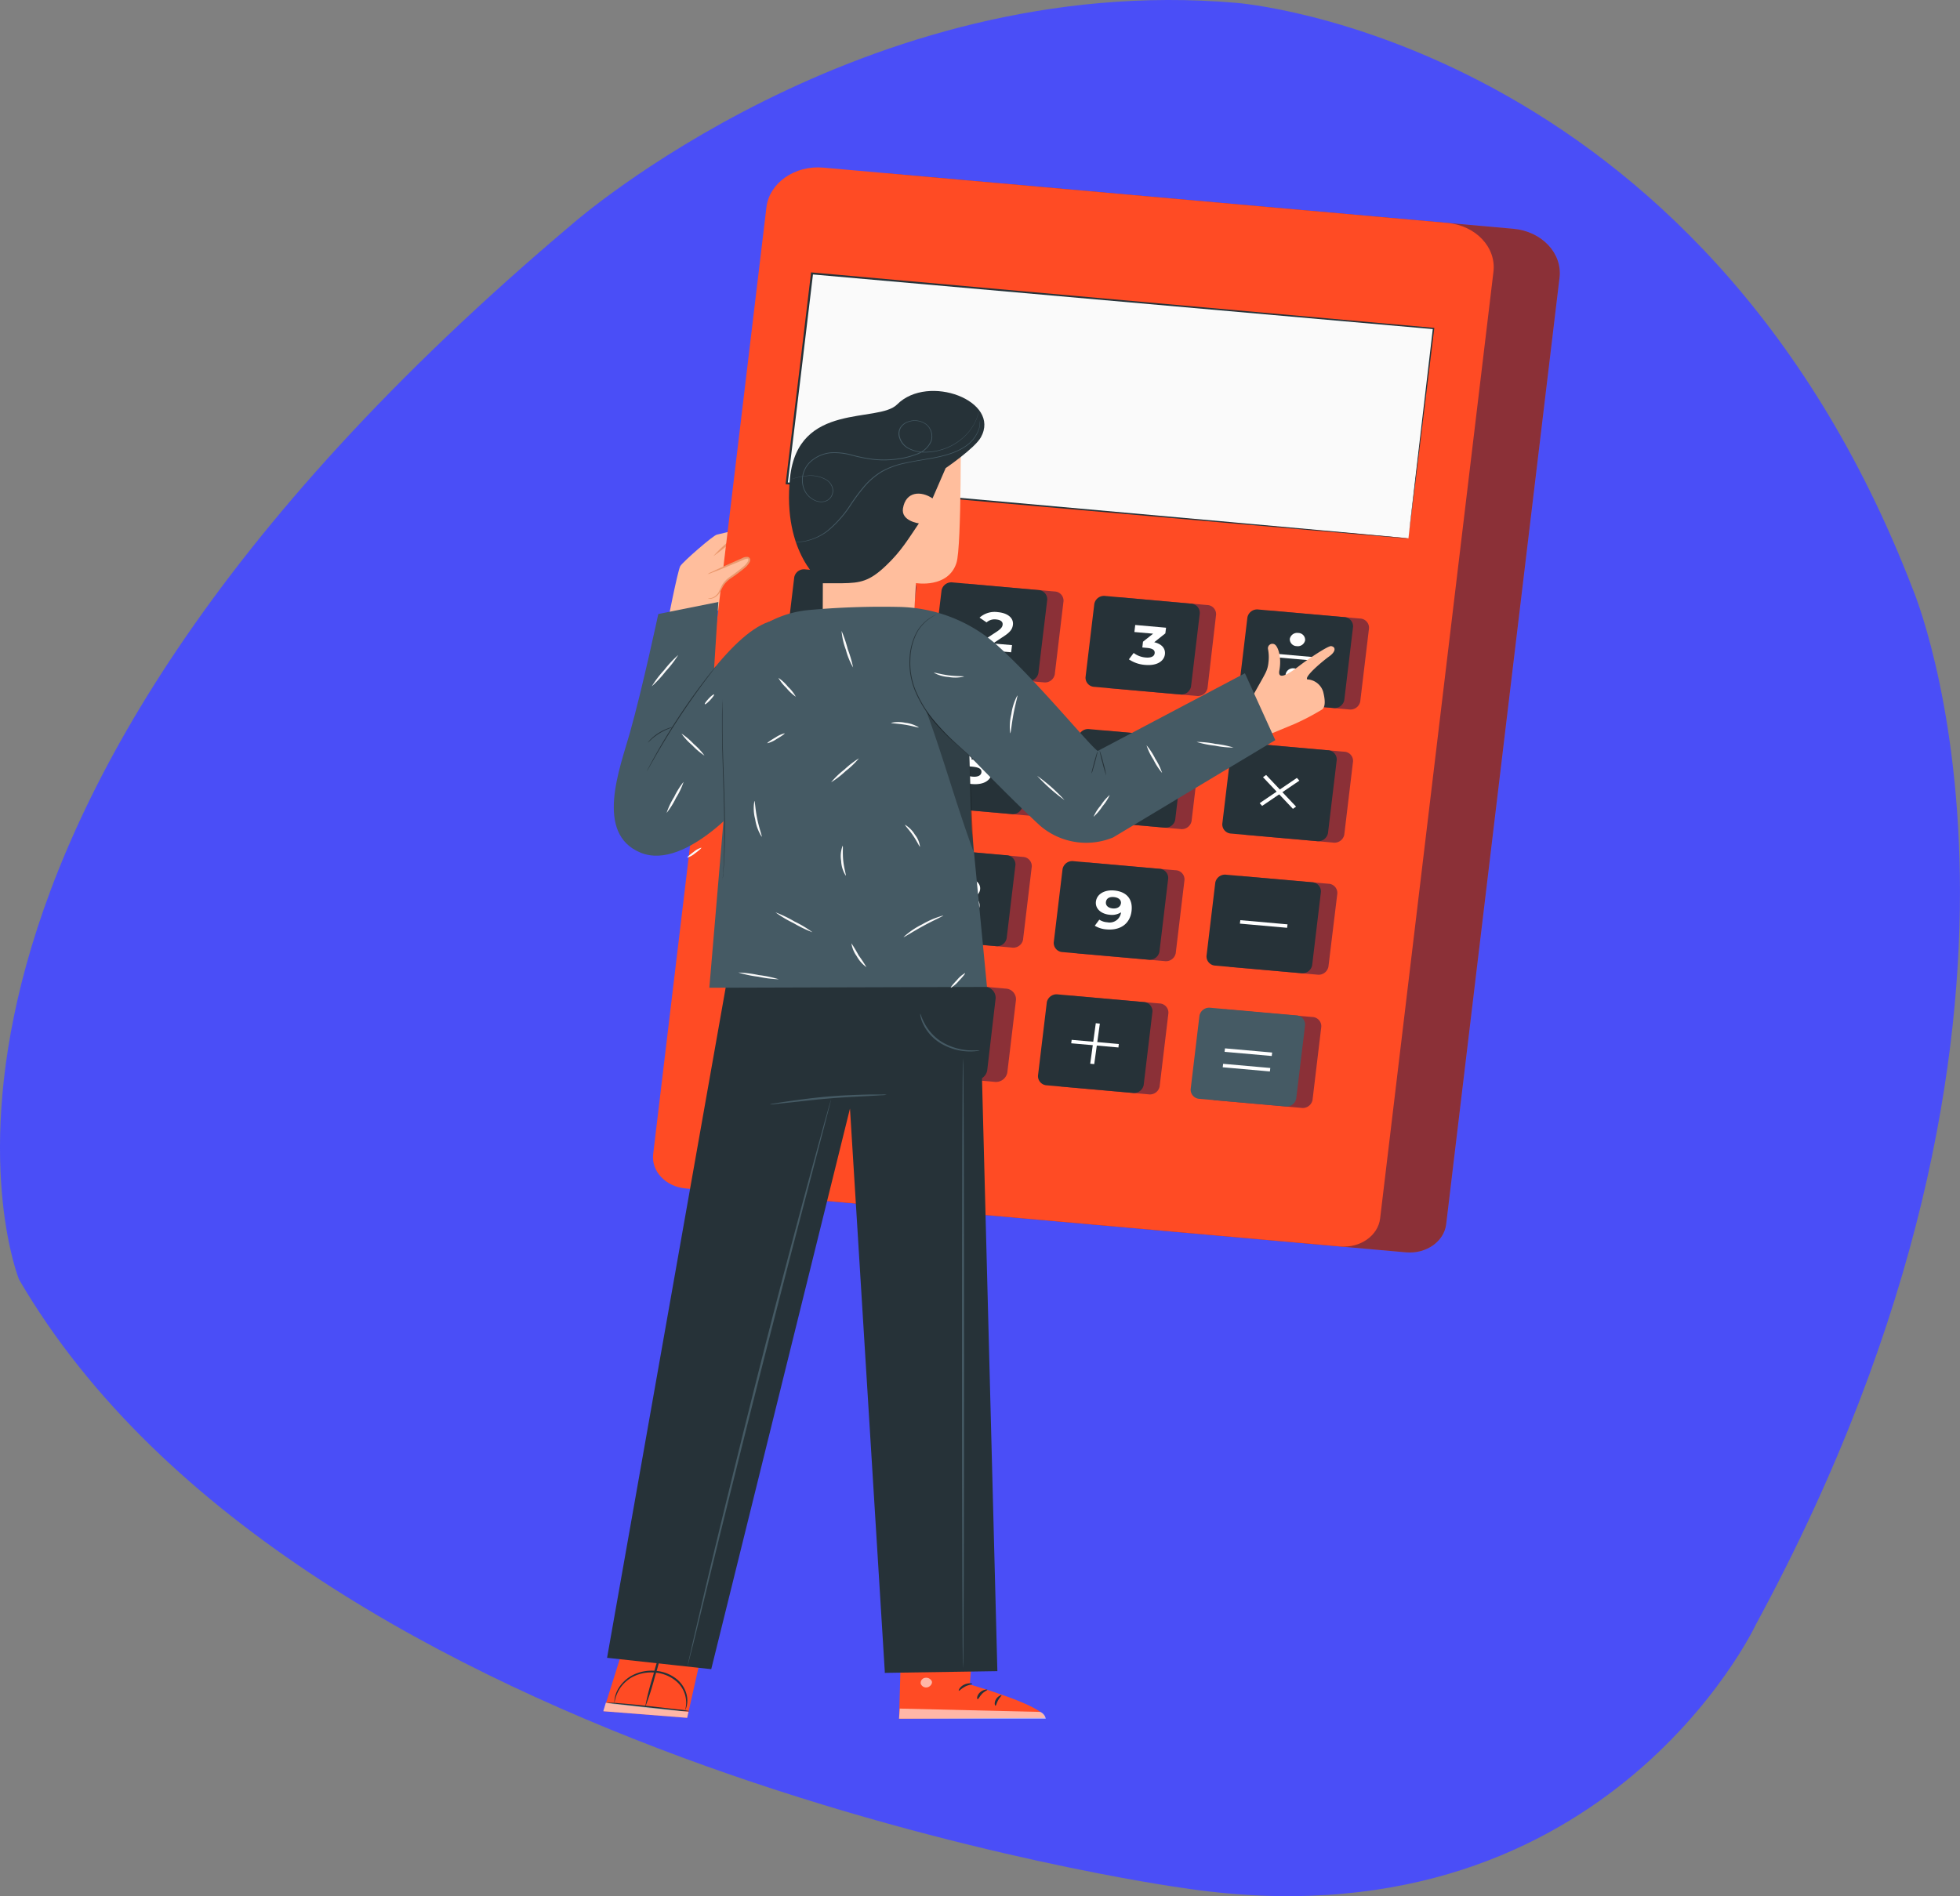<svg id="Layer_1" data-name="Layer 1" xmlns="http://www.w3.org/2000/svg" width="464.21" height="449.2" viewBox="0 0 464.21 449.2"><rect x="0" y="0" width="464.21" height="449.2" fill="#808080" stroke="none"/><path d="M4.5,303.1S-37.62,199,135.84,52.82c0,0,68.31-59.82,157-52.14,0,0,109.93,8.26,160.18,138.87,0,0,42.13,99.12-37.17,245.33,0,0-36.37,77.73-136.29,62.3C279.57,447.18,71.72,418.47,4.5,303.1Z" fill="#4a4ef7"/><path d="M329.29,227.74a8.34,8.34,0,1,0-11.5-2.65A8.34,8.34,0,0,0,329.29,227.74Z" fill="none"/><path d="M157.88,148.62s2.62-13.48,3.24-14.51,7.84-7.33,8.69-7.46,12.24-3.2,11.61-1.67-8.62,3.59-8.62,3.59l-.75.82s6.82-1.91,8.51-1.86,1.84,1.44.62,1.84-7.23,1.91-7.45,2.23,6.69-1.37,7.56-1.34c1.17,0,2,1.31.82,1.75-.7.25-7.39,1.57-7.39,1.57s5.58-.56,6.21-.41c1,.24.94,1.31-.19,1.57-.77.18-4.86.33-5.9.57,0,0-.77.56-.74,2.34s-2.66,6.53-2.66,6.53Z" fill="#ffbe9d"/><path d="M181.41,125a5.57,5.57,0,0,1-1.68,1.25,14.79,14.79,0,0,1-2.13,1c-.84.27-1.78.55-2.77.84l-2.1.61.11-.06a32.93,32.93,0,0,1-3.88,3.11,29.45,29.45,0,0,1,3.52-3.4l0,0,.07,0,2.07-.62,2.76-.8a19.72,19.72,0,0,0,2.12-.89C180.7,125.41,181.35,125,181.41,125Z" fill="#eb996e"/><path d="M333,296.68,178,282.94c-4.74-.42-8.19-4.07-7.7-8.15L197.16,50.51c.69-5.8,6.72-10,13.45-9.41L358.42,54.2c6.73.6,11.63,5.78,10.94,11.57L342.51,290.05C342,294.13,337.78,297.1,333,296.68Z" fill="#e8505b"/><path d="M333,296.68,178,282.94c-4.74-.42-8.19-4.07-7.7-8.15L197.16,50.51c.69-5.8,6.72-10,13.45-9.41L358.42,54.2c6.73.6,11.63,5.78,10.94,11.57L342.51,290.05C342,294.13,337.78,297.1,333,296.68Z" opacity="0.4"/><path d="M317.4,295.29l-155-13.74c-4.74-.42-8.19-4.07-7.7-8.15L181.52,49.12c.69-5.79,6.71-10,13.45-9.41l147.81,13.1c6.73.6,11.63,5.78,10.93,11.58L326.87,288.66C326.38,292.74,322.14,295.71,317.4,295.29Z" fill="#ff4b24"/><path d="M235.43,256.28,183,251.63a2.54,2.54,0,0,1-2.51-2.65l2.06-17.27a2.74,2.74,0,0,1,3.09-2.16l52.48,4.65a2.54,2.54,0,0,1,2.51,2.66l-2.06,17.26A2.74,2.74,0,0,1,235.43,256.28Z" fill="#e8505b"/><g opacity="0.4"><path d="M235.43,256.28,183,251.63a2.54,2.54,0,0,1-2.51-2.65l2.06-17.27a2.74,2.74,0,0,1,3.09-2.16l52.48,4.65a2.54,2.54,0,0,1,2.51,2.66l-2.06,17.26A2.74,2.74,0,0,1,235.43,256.28Z"/></g><polygon points="333.58 127.53 186.37 114.47 192.31 64.78 339.53 77.83 333.58 127.53" fill="#fafafa"/><path d="M333.58,127.53s0-.31.09-.89.17-1.45.29-2.57c.26-2.27.65-5.59,1.14-9.88,1-8.57,2.46-21,4.26-36.37l.16.16L192.3,65h0l.27-.2c-2.08,17.38-4.1,34.18-6,49.7l-.21-.23,105.5,9.45,30.64,2.77,8.2.76,2.13.2.72.08-.7,0-2.1-.18-8.16-.69L292,124l-105.68-9.27-.24,0,0-.21C188,98.93,190,82.14,192.07,64.76l0-.21.25,0h0l147.2,13.11.17,0v.15c-1.89,15.43-3.41,27.86-4.46,36.45L334,124.13c-.14,1.11-.25,2-.33,2.54S333.58,127.53,333.58,127.53Z" fill="#263238"/><path d="M212.26,158.56l-20.21-1.79a2.19,2.19,0,0,1-2.16-2.29L192,137.09a2.37,2.37,0,0,1,2.66-1.86l20.21,1.8a2.19,2.19,0,0,1,2.16,2.28l-2.09,17.39A2.34,2.34,0,0,1,212.26,158.56Z" fill="#e8505b"/><g opacity="0.4"><path d="M212.26,158.56l-20.21-1.79a2.19,2.19,0,0,1-2.16-2.29L192,137.09a2.37,2.37,0,0,1,2.66-1.86l20.21,1.8a2.19,2.19,0,0,1,2.16,2.28l-2.09,17.39A2.34,2.34,0,0,1,212.26,158.56Z"/></g><path d="M208.4,158.22l-20.21-1.8a2.18,2.18,0,0,1-2.16-2.28l2.08-17.39a2.35,2.35,0,0,1,2.65-1.86L211,136.68a2.19,2.19,0,0,1,2.16,2.29l-2.08,17.39A2.36,2.36,0,0,1,208.4,158.22Z" fill="#263238"/><path d="M201.89,142.12l-1.07,9-2.41-.22.87-7.3-2.08-.19.19-1.66Z" fill="#fff"/><path d="M247.15,161.65l-20.21-1.79a2.18,2.18,0,0,1-2.15-2.28l2.08-17.4a2.34,2.34,0,0,1,2.65-1.85l20.21,1.79a2.19,2.19,0,0,1,2.16,2.28l-2.08,17.39A2.36,2.36,0,0,1,247.15,161.65Z" fill="#e8505b"/><g opacity="0.4"><path d="M247.15,161.65l-20.21-1.79a2.18,2.18,0,0,1-2.15-2.28l2.08-17.4a2.34,2.34,0,0,1,2.65-1.85l20.21,1.79a2.19,2.19,0,0,1,2.16,2.28l-2.08,17.39A2.36,2.36,0,0,1,247.15,161.65Z"/></g><path d="M243.29,161.31l-20.21-1.79a2.19,2.19,0,0,1-2.16-2.29L223,139.84a2.37,2.37,0,0,1,2.66-1.86l20.21,1.8a2.19,2.19,0,0,1,2.16,2.28l-2.09,17.39A2.34,2.34,0,0,1,243.29,161.31Z" fill="#263238"/><path d="M239.69,152.83l-.21,1.7-7.88-.7.16-1.35,4.42-2.91c1-.68,1.23-1.12,1.28-1.56.09-.7-.43-1.16-1.53-1.26a2.83,2.83,0,0,0-2.27.7L232,146.32a5.35,5.35,0,0,1,4.34-1.3c2.32.21,3.75,1.37,3.56,3-.11.87-.49,1.64-2.09,2.68l-2.63,1.74Z" fill="#fff"/><path d="M283.33,164.86l-20.21-1.79a2.19,2.19,0,0,1-2.16-2.29L263,143.39a2.37,2.37,0,0,1,2.66-1.86l20.21,1.8a2.17,2.17,0,0,1,2.15,2.28L286,163A2.34,2.34,0,0,1,283.33,164.86Z" fill="#e8505b"/><g opacity="0.4"><path d="M283.33,164.86l-20.21-1.79a2.19,2.19,0,0,1-2.16-2.29L263,143.39a2.37,2.37,0,0,1,2.66-1.86l20.21,1.8a2.17,2.17,0,0,1,2.15,2.28L286,163A2.34,2.34,0,0,1,283.33,164.86Z"/></g><path d="M279.46,164.52l-20.21-1.8a2.17,2.17,0,0,1-2.15-2.28l2.08-17.39a2.35,2.35,0,0,1,2.65-1.86L282,143a2.19,2.19,0,0,1,2.16,2.29l-2.08,17.39A2.37,2.37,0,0,1,279.46,164.52Z" fill="#263238"/><path d="M275.9,155c-.18,1.51-1.71,2.78-4.67,2.52a7.85,7.85,0,0,1-3.86-1.32l1.13-1.51a5.46,5.46,0,0,0,2.88,1.08c1.2.1,2-.25,2.09-1s-.45-1.16-1.82-1.28l-1.1-.1.16-1.37,2.4-1.9-4.44-.39.2-1.67,7.3.65-.17,1.34-2.63,2.1C275.22,152.58,276.05,153.66,275.9,155Z" fill="#fff"/><path d="M319.5,168.07l-20.21-1.8a2.19,2.19,0,0,1-2.16-2.28l2.09-17.39a2.34,2.34,0,0,1,2.65-1.86l20.21,1.79a2.19,2.19,0,0,1,2.16,2.29l-2.08,17.39A2.37,2.37,0,0,1,319.5,168.07Z" fill="#e8505b"/><g opacity="0.4"><path d="M319.5,168.07l-20.21-1.8a2.19,2.19,0,0,1-2.16-2.28l2.09-17.39a2.34,2.34,0,0,1,2.65-1.86l20.21,1.79a2.19,2.19,0,0,1,2.16,2.29l-2.08,17.39A2.37,2.37,0,0,1,319.5,168.07Z"/></g><path d="M315.73,167.72l-20.21-1.79a2.19,2.19,0,0,1-2.16-2.28l2.08-17.39a2.35,2.35,0,0,1,2.65-1.86l20.21,1.79a2.19,2.19,0,0,1,2.16,2.28l-2.08,17.4A2.35,2.35,0,0,1,315.73,167.72Z" fill="#263238"/><polygon points="312.34 156.61 301.16 155.62 301.26 154.8 312.44 155.79 312.34 156.61" fill="#fff"/><path d="M309.11,151.67a1.76,1.76,0,0,1-2,1.4,1.65,1.65,0,0,1-1.63-1.72,1.78,1.78,0,0,1,2-1.4A1.64,1.64,0,0,1,309.11,151.67Z" fill="#fff"/><path d="M308.11,160.06a1.77,1.77,0,0,1-2,1.4,1.64,1.64,0,0,1-1.62-1.72,1.76,1.76,0,0,1,2-1.4A1.65,1.65,0,0,1,308.11,160.06Z" fill="#fff"/><path d="M208.48,190.1l-20.21-1.79a2.19,2.19,0,0,1-2.16-2.28l2.09-17.39a2.34,2.34,0,0,1,2.65-1.86l20.21,1.79a2.19,2.19,0,0,1,2.16,2.28l-2.08,17.4A2.36,2.36,0,0,1,208.48,190.1Z" fill="#e8505b"/><g opacity="0.4"><path d="M208.48,190.1l-20.21-1.79a2.19,2.19,0,0,1-2.16-2.28l2.09-17.39a2.34,2.34,0,0,1,2.65-1.86l20.21,1.79a2.19,2.19,0,0,1,2.16,2.28l-2.08,17.4A2.36,2.36,0,0,1,208.48,190.1Z"/></g><path d="M204.62,189.76,184.41,188a2.19,2.19,0,0,1-2.16-2.29l2.08-17.39a2.36,2.36,0,0,1,2.66-1.85l20.21,1.79a2.19,2.19,0,0,1,2.16,2.28l-2.09,17.39A2.34,2.34,0,0,1,204.62,189.76Z" fill="#263238"/><path d="M200.31,181l-1.7-.15-.22,1.88-2.35-.21.22-1.88-5.62-.5.17-1.4,5.6-5.25,2.53.22-5.2,5,2.8.25.2-1.68,2.28.21-.2,1.67,1.7.16Z" fill="#fff"/><path d="M243.38,193.2l-20.21-1.8a2.18,2.18,0,0,1-2.16-2.28l2.08-17.39a2.36,2.36,0,0,1,2.66-1.86L246,171.66a2.18,2.18,0,0,1,2.15,2.29L246,191.34A2.36,2.36,0,0,1,243.38,193.2Z" fill="#e8505b"/><g opacity="0.4"><path d="M243.38,193.2l-20.21-1.8a2.18,2.18,0,0,1-2.16-2.28l2.08-17.39a2.36,2.36,0,0,1,2.66-1.86L246,171.66a2.18,2.18,0,0,1,2.15,2.29L246,191.34A2.36,2.36,0,0,1,243.38,193.2Z"/></g><path d="M239.51,192.85l-20.21-1.79a2.19,2.19,0,0,1-2.16-2.28l2.09-17.39a2.34,2.34,0,0,1,2.65-1.86l20.21,1.79a2.19,2.19,0,0,1,2.16,2.28L242.17,191A2.36,2.36,0,0,1,239.51,192.85Z" fill="#263238"/><path d="M234.89,183.15c-.19,1.59-1.71,2.85-4.69,2.59a7.92,7.92,0,0,1-3.86-1.32l1.14-1.5a5.53,5.53,0,0,0,2.87,1.07c1.21.11,2-.26,2.09-1s-.4-1.21-2.29-1.38l-2.66-.23,1.14-5,6.36.57-.2,1.66-4.35-.38-.37,1.69.85.07C234,180.26,235.08,181.56,234.89,183.15Z" fill="#fff"/><path d="M279.55,196.4l-20.21-1.79a2.19,2.19,0,0,1-2.16-2.28l2.08-17.39a2.36,2.36,0,0,1,2.66-1.86l20.21,1.79a2.19,2.19,0,0,1,2.16,2.28l-2.08,17.4A2.36,2.36,0,0,1,279.55,196.4Z" fill="#e8505b"/><g opacity="0.4"><path d="M279.55,196.4l-20.21-1.79a2.19,2.19,0,0,1-2.16-2.28l2.08-17.39a2.36,2.36,0,0,1,2.66-1.86l20.21,1.79a2.19,2.19,0,0,1,2.16,2.28l-2.08,17.4A2.36,2.36,0,0,1,279.55,196.4Z"/></g><path d="M275.69,196.06l-20.21-1.79a2.19,2.19,0,0,1-2.16-2.29l2.08-17.39a2.36,2.36,0,0,1,2.66-1.85l20.21,1.79a2.17,2.17,0,0,1,2.15,2.28l-2.08,17.39A2.34,2.34,0,0,1,275.69,196.06Z" fill="#263238"/><path d="M271.8,186.41c-.22,1.83-2.1,2.83-4.31,2.63-2.87-.25-4.47-2-4.13-4.86.37-3.1,2.76-4.64,5.9-4.36a6.3,6.3,0,0,1,2.83.87L271,182.14a3.7,3.7,0,0,0-1.89-.62,2.69,2.69,0,0,0-3.25,2.34,4,4,0,0,1,2.67-.57C270.55,183.47,272,184.71,271.8,186.41Zm-2.35-.11c.1-.82-.54-1.41-1.61-1.5s-1.88.4-2,1.18.51,1.4,1.67,1.5S269.35,187.12,269.45,186.3Z" fill="#fff"/><path d="M315.73,199.61l-20.21-1.79a2.19,2.19,0,0,1-2.16-2.29l2.08-17.39a2.36,2.36,0,0,1,2.65-1.86l20.21,1.8a2.18,2.18,0,0,1,2.16,2.28l-2.08,17.39A2.35,2.35,0,0,1,315.73,199.61Z" fill="#e8505b"/><g opacity="0.4"><path d="M315.73,199.61l-20.21-1.79a2.19,2.19,0,0,1-2.16-2.29l2.08-17.39a2.36,2.36,0,0,1,2.65-1.86l20.21,1.8a2.18,2.18,0,0,1,2.16,2.28l-2.08,17.39A2.35,2.35,0,0,1,315.73,199.61Z"/></g><path d="M311.86,199.27l-20.21-1.79a2.2,2.2,0,0,1-2.16-2.29l2.08-17.39a2.36,2.36,0,0,1,2.66-1.86l20.21,1.79A2.19,2.19,0,0,1,316.6,180l-2.08,17.39A2.37,2.37,0,0,1,311.86,199.27Z" fill="#263238"/><polygon points="298.93 190.92 298.34 190.27 307.16 184.29 307.75 184.94 298.93 190.92" fill="#fff"/><polygon points="306.22 191.62 299.13 184.12 299.87 183.59 306.96 191.09 306.22 191.62" fill="#fff"/><path d="M204.74,221.39l-20.21-1.79a2.19,2.19,0,0,1-2.16-2.29l2.08-17.39a2.36,2.36,0,0,1,2.66-1.85l20.21,1.79a2.17,2.17,0,0,1,2.15,2.28l-2.08,17.39A2.34,2.34,0,0,1,204.74,221.39Z" fill="#e8505b"/><g opacity="0.4"><path d="M204.74,221.39l-20.21-1.79a2.19,2.19,0,0,1-2.16-2.29l2.08-17.39a2.36,2.36,0,0,1,2.66-1.85l20.21,1.79a2.17,2.17,0,0,1,2.15,2.28l-2.08,17.39A2.34,2.34,0,0,1,204.74,221.39Z"/></g><path d="M200.87,221.05l-20.21-1.79a2.18,2.18,0,0,1-2.15-2.29l2.08-17.39a2.35,2.35,0,0,1,2.65-1.86l20.21,1.79a2.19,2.19,0,0,1,2.16,2.29l-2.08,17.39A2.36,2.36,0,0,1,200.87,221.05Z" fill="#263238"/><path d="M196,205.1l-.16,1.35-4.79,7.28-2.62-.23,4.61-6.95-3.45-.31-.18,1.47-2.14-.19.37-3.16Z" fill="#fff"/><path d="M239.63,224.48l-20.21-1.79a2.19,2.19,0,0,1-2.16-2.28L219.35,203a2.34,2.34,0,0,1,2.65-1.86L242.21,203a2.19,2.19,0,0,1,2.16,2.28l-2.08,17.4A2.36,2.36,0,0,1,239.63,224.48Z" fill="#e8505b"/><g opacity="0.4"><path d="M239.63,224.48l-20.21-1.79a2.19,2.19,0,0,1-2.16-2.28L219.35,203a2.34,2.34,0,0,1,2.65-1.86L242.21,203a2.19,2.19,0,0,1,2.16,2.28l-2.08,17.4A2.36,2.36,0,0,1,239.63,224.48Z"/></g><path d="M235.77,224.14l-20.21-1.79a2.19,2.19,0,0,1-2.16-2.28l2.08-17.4a2.36,2.36,0,0,1,2.66-1.85l20.21,1.79a2.18,2.18,0,0,1,2.15,2.28l-2.08,17.39A2.34,2.34,0,0,1,235.77,224.14Z" fill="#263238"/><path d="M232,214.73c-.2,1.69-2.09,2.6-4.74,2.36s-4.25-1.45-4-3.14a2.41,2.41,0,0,1,1.83-2,2,2,0,0,1-1-1.95c.19-1.58,1.94-2.42,4.31-2.21s3.92,1.35,3.73,2.92a2.13,2.13,0,0,1-1.44,1.74A2.23,2.23,0,0,1,232,214.73Zm-2.44-.28c.1-.8-.6-1.35-1.81-1.46s-2,.32-2.09,1.11.59,1.36,1.78,1.47S229.44,215.24,229.53,214.45Zm-3.12-4.13c-.08.68.5,1.16,1.48,1.25s1.69-.28,1.77-1-.52-1.19-1.5-1.27S226.5,209.62,226.41,210.32Z" fill="#fff"/><path d="M275.81,227.69,255.6,225.9a2.19,2.19,0,0,1-2.16-2.29l2.08-17.39a2.35,2.35,0,0,1,2.65-1.85l20.21,1.79a2.18,2.18,0,0,1,2.16,2.28l-2.08,17.39A2.35,2.35,0,0,1,275.81,227.69Z" fill="#e8505b"/><g opacity="0.4"><path d="M275.81,227.69,255.6,225.9a2.19,2.19,0,0,1-2.16-2.29l2.08-17.39a2.35,2.35,0,0,1,2.65-1.85l20.21,1.79a2.18,2.18,0,0,1,2.16,2.28l-2.08,17.39A2.35,2.35,0,0,1,275.81,227.69Z"/></g><path d="M271.94,227.35l-20.21-1.79a2.19,2.19,0,0,1-2.16-2.29l2.09-17.39a2.35,2.35,0,0,1,2.65-1.86l20.21,1.79a2.19,2.19,0,0,1,2.16,2.29l-2.08,17.39A2.36,2.36,0,0,1,271.94,227.35Z" fill="#263238"/><path d="M268,215.82c-.37,3.1-2.74,4.64-5.9,4.36a6.1,6.1,0,0,1-2.81-.87l1.07-1.44a3.86,3.86,0,0,0,1.9.62,2.71,2.71,0,0,0,3.25-2.36,4,4,0,0,1-2.69.58c-2-.18-3.46-1.42-3.26-3.11.22-1.84,2.11-2.84,4.31-2.64C266.75,211.22,268.34,212.92,268,215.82Zm-2.51-1.8c.09-.77-.51-1.39-1.66-1.5s-1.8.36-1.9,1.18.54,1.41,1.61,1.51S265.39,214.8,265.48,214Z" fill="#fff"/><path d="M312,230.9l-20.21-1.79a2.19,2.19,0,0,1-2.16-2.29l2.08-17.39a2.36,2.36,0,0,1,2.66-1.86l20.21,1.79a2.19,2.19,0,0,1,2.16,2.29L314.63,229A2.36,2.36,0,0,1,312,230.9Z" fill="#e8505b"/><g opacity="0.4"><path d="M312,230.9l-20.21-1.79a2.19,2.19,0,0,1-2.16-2.29l2.08-17.39a2.36,2.36,0,0,1,2.66-1.86l20.21,1.79a2.19,2.19,0,0,1,2.16,2.29L314.63,229A2.36,2.36,0,0,1,312,230.9Z"/></g><path d="M308.12,230.55l-20.21-1.79a2.19,2.19,0,0,1-2.16-2.28l2.08-17.39a2.35,2.35,0,0,1,2.65-1.86L310.69,209a2.19,2.19,0,0,1,2.16,2.29l-2.08,17.39A2.35,2.35,0,0,1,308.12,230.55Z" fill="#263238"/><polygon points="304.84 219.8 293.66 218.81 293.76 217.99 304.94 218.98 304.84 219.8" fill="#fff"/><path d="M272,259.25l-20.21-1.79a2.19,2.19,0,0,1-2.16-2.28l2.08-17.4a2.36,2.36,0,0,1,2.66-1.85l20.21,1.79a2.18,2.18,0,0,1,2.15,2.28l-2.08,17.39A2.34,2.34,0,0,1,272,259.25Z" fill="#e8505b"/><g opacity="0.4"><path d="M272,259.25l-20.21-1.79a2.19,2.19,0,0,1-2.16-2.28l2.08-17.4a2.36,2.36,0,0,1,2.66-1.85l20.21,1.79a2.18,2.18,0,0,1,2.15,2.28l-2.08,17.39A2.34,2.34,0,0,1,272,259.25Z"/></g><path d="M268.16,258.91,248,257.12a2.19,2.19,0,0,1-2.16-2.29l2.09-17.39a2.36,2.36,0,0,1,2.65-1.86l20.21,1.8a2.18,2.18,0,0,1,2.16,2.28l-2.08,17.39A2.36,2.36,0,0,1,268.16,258.91Z" fill="#263238"/><path d="M308.2,262.46,288,260.67a2.19,2.19,0,0,1-2.16-2.29L287.91,241a2.36,2.36,0,0,1,2.66-1.86l20.21,1.79a2.19,2.19,0,0,1,2.16,2.29l-2.08,17.39A2.36,2.36,0,0,1,308.2,262.46Z" fill="#e8505b"/><g opacity="0.4"><path d="M308.2,262.46,288,260.67a2.19,2.19,0,0,1-2.16-2.29L287.91,241a2.36,2.36,0,0,1,2.66-1.86l20.21,1.79a2.19,2.19,0,0,1,2.16,2.29l-2.08,17.39A2.36,2.36,0,0,1,308.2,262.46Z"/></g><path d="M304.34,262.11l-20.21-1.79A2.18,2.18,0,0,1,282,258l2.08-17.39a2.36,2.36,0,0,1,2.66-1.86l20.21,1.79a2.18,2.18,0,0,1,2.15,2.29L307,260.26A2.34,2.34,0,0,1,304.34,262.11Z" fill="#455a64"/><polygon points="301.2 250.17 290.03 249.18 290.13 248.36 301.3 249.35 301.2 250.17" fill="#fff"/><polygon points="300.76 253.83 289.59 252.84 289.69 252.02 300.86 253.01 300.76 253.83" fill="#fff"/><path d="M230.64,255.86,176,251a2.63,2.63,0,0,1-2.59-2.75l2-17.1a2.82,2.82,0,0,1,3.19-2.23l54.62,4.84a2.63,2.63,0,0,1,2.59,2.74l-2,17.11A2.83,2.83,0,0,1,230.64,255.86Z" fill="#263238"/><path d="M202.41,241.77a4.46,4.46,0,0,1,5-4.25c2.57.23,4.27,2.08,3.91,5a4.44,4.44,0,0,1-5,4.24C203.76,246.58,202.06,244.73,202.41,241.77Zm6.51.57c.25-2-.49-3-1.69-3.06s-2.13.66-2.37,2.7.48,3,1.68,3.07S208.68,244.38,208.92,242.34Z" fill="#fff"/><polygon points="259.16 252.09 258.21 252 259.53 242.4 260.49 242.5 259.16 252.09" fill="#fff"/><polygon points="264.89 248.15 253.71 247.16 253.81 246.34 264.98 247.33 264.89 248.15" fill="#fff"/><polygon points="149.01 385.97 142.91 405.4 162.75 406.96 166.92 388.46 149.01 385.97" fill="#ff4b24"/><path d="M163.33,405.38a16.56,16.56,0,0,1-2.91-.09c-1.79-.12-4.25-.36-7-.66l-6.94-.8a17.42,17.42,0,0,1-2.86-.43,17.34,17.34,0,0,1,2.91.1c1.79.12,4.25.36,7,.66l6.94.8A18.27,18.27,0,0,1,163.33,405.38Z" fill="#263238"/><g opacity="0.6"><polyline points="142.91 405.4 162.75 406.96 163.07 405.53 143.48 403.39 142.93 405.21" fill="#fff"/></g><path d="M152.77,404.53a64,64,0,0,1,1.88-7.44,67.83,67.83,0,0,1,2.34-7.35,63.35,63.35,0,0,1-1.88,7.45A66.29,66.29,0,0,1,152.77,404.53Z" fill="#263238"/><path d="M162.23,405.25a6.62,6.62,0,0,0-2.12-7,8.83,8.83,0,0,0-4.94-2,9.65,9.65,0,0,0-5.32,1,8.68,8.68,0,0,0-3.09,2.83,9,9,0,0,0-1.25,3.46s0-.08,0-.25a4.51,4.51,0,0,1,.05-.74,6.88,6.88,0,0,1,.94-2.6,8.49,8.49,0,0,1,3.15-3,9.86,9.86,0,0,1,5.59-1.12,9,9,0,0,1,5.2,2.09,7,7,0,0,1,2.19,3.58,5.86,5.86,0,0,1,0,2.72,4.4,4.4,0,0,1-.25.72C162.29,405.17,162.25,405.25,162.23,405.25Z" fill="#263238"/><path d="M230.88,383.76l-1.18,15.3s17.7,5.05,17.8,7.9l-34.57.21.69-23.9Z" fill="#ff4b24"/><g opacity="0.6"><path d="M219.06,397.49a1.22,1.22,0,0,0-1,1.36,1.36,1.36,0,0,0,1.56.89c.67-.13,1.28-.88,1.07-1.45a1.46,1.46,0,0,0-1.74-.76" fill="#fff"/></g><g opacity="0.6"><path d="M212.93,407.17l.17-2.4,33.29.79a2.14,2.14,0,0,1,1.29,1.61Z" fill="#fff"/></g><path d="M230.27,398.92c0,.15-.86.19-1.71.64s-1.31,1-1.46,1,.13-.89,1.16-1.42S230.31,398.79,230.27,398.92Z" fill="#263238"/><path d="M233.85,400.31c0,.14-.71.37-1.3,1s-.79,1.24-1,1.23-.24-.84.51-1.57S233.85,400.17,233.85,400.31Z" fill="#263238"/><path d="M235.77,404.09c-.15,0-.36-.7.1-1.49s1.26-1.08,1.33-1-.44.53-.8,1.18S235.94,404.08,235.77,404.09Z" fill="#263238"/><path d="M230.09,395.41c-.08.13-.85-.09-1.8-.06s-1.71.27-1.79.14.65-.62,1.77-.64S230.17,395.3,230.09,395.41Z" fill="#263238"/><g opacity="0.3"><polygon points="230.64 386.79 230.44 389.52 213.46 388.94 213.52 386.48 230.64 386.79"/></g><path d="M230.26,392.32a3.81,3.81,0,0,1-1.73-.05,9.07,9.07,0,0,1-1.8-.53,7.27,7.27,0,0,1-1-.48,1.77,1.77,0,0,1-.51-.36.57.57,0,0,1-.06-.78,1,1,0,0,1,.76-.31,2.81,2.81,0,0,1,.64.09,6.71,6.71,0,0,1,1.07.35,6.55,6.55,0,0,1,1.56.94c.78.66,1,1.21,1,1.24s-.46-.42-1.25-1a7.38,7.38,0,0,0-1.52-.79,9.34,9.34,0,0,0-1-.29c-.37-.09-.68-.1-.78,0s0,.07,0,.17a2.24,2.24,0,0,0,.38.26,9.83,9.83,0,0,0,.9.48,10.41,10.41,0,0,0,1.65.59A12.84,12.84,0,0,1,230.26,392.32Z" fill="#263238"/><path d="M230,392.52a2.15,2.15,0,0,1-.41-1.45,4.24,4.24,0,0,1,.3-1.62,4.32,4.32,0,0,1,.47-.9,1.43,1.43,0,0,1,1.13-.72.82.82,0,0,1,.71.44,1.78,1.78,0,0,1,.16.55,2.77,2.77,0,0,1,0,1,3.24,3.24,0,0,1-.79,1.52,2.32,2.32,0,0,1-1.42.86c-.06-.08.54-.34,1.08-1.07a3.17,3.17,0,0,0,.6-1.38,2.82,2.82,0,0,0,0-.87c0-.31-.17-.57-.31-.54a1,1,0,0,0-.63.47,5.29,5.29,0,0,0-.45.79,4.73,4.73,0,0,0-.39,1.48C230,392,230.12,392.5,230,392.52Z" fill="#263238"/><path d="M155.91,145.46s-3.74,17.6-6.76,28.26c-2.33,8.27-8.39,23.77,2.57,28.28s25.69-13.67,25.69-13.67l6.26-41.43c-4.36.7-9.29,5-14.54,11.43l1-15.72Z" fill="#455a64"/><path d="M306.71,171.46,301,173.83l-5.31-7.16,3.11-5.53c.29-.52.61-1.09.94-1.75a6.8,6.8,0,0,0,.68-2.44,9.88,9.88,0,0,0-.09-3.11,1.06,1.06,0,0,1,1.62-1.14c.77.54,1.63,3.07,1.06,6.11s3.55-.18,5.07-1.34,6.44-4.53,7.21-4.4c1.13.2,1.1,1.3-.46,2.42s-5.94,4.78-5.22,5.46h0a4.16,4.16,0,0,1,3.76,2.89c.39,1.5.71,3.57-.27,4.26A58.74,58.74,0,0,1,306.71,171.46Z" fill="#ffbe9d"/><path d="M195,104.67l-.15,43.07,21.47.88.62-10.48s7.63,1.3,9.59-4.79c1.26-3.89,1-34,1-34Z" fill="#ffbe9d"/><path d="M232.3,103.62c-1.44,2.57-8.33,7.28-8.33,7.28l-3.11,7.17c-2.7-1.82-6.33-1.71-7,2.37-.49,3,3.77,3.55,3.77,3.55-2.48,3.64-4.17,6.58-7.78,10-3.92,3.75-6.11,4.12-10.35,4.18H194.8s-9.58-6.88-7.69-25S208,100.34,212.48,95.81C219.85,88.43,237.13,95,232.3,103.62Z" fill="#263238"/><path d="M188.17,128.35h.6a10.75,10.75,0,0,0,1.7-.16,12.93,12.93,0,0,0,5.5-2.51,27,27,0,0,0,5.58-6.42,48.18,48.18,0,0,1,3-4,17,17,0,0,1,4.21-3.61,19.05,19.05,0,0,1,5.48-2c1.86-.41,3.7-.67,5.43-1,3.45-.55,6.55-1.38,8.67-2.79a8.18,8.18,0,0,0,3.51-4.36,6,6,0,0,0,.2-1.46c0-.34,0-.52,0-.52s0,.18.06.52a5,5,0,0,1-.17,1.47,8.08,8.08,0,0,1-3.5,4.45c-2.13,1.44-5.26,2.29-8.72,2.84-1.73.3-3.56.56-5.41,1a18.64,18.64,0,0,0-5.41,2,16.79,16.79,0,0,0-4.17,3.57,48,48,0,0,0-3,4,27,27,0,0,1-5.64,6.43,12.91,12.91,0,0,1-5.58,2.48,10.56,10.56,0,0,1-1.72.14Z" fill="#455a64"/><path d="M187.07,113.6l1-.3a16.35,16.35,0,0,1,2.95-.6,7.53,7.53,0,0,1,4.6.85,3.36,3.36,0,0,1,1.65,2.12,2.71,2.71,0,0,1-.95,2.69,2.92,2.92,0,0,1-1.68.59,4,4,0,0,1-1.84-.43,4.92,4.92,0,0,1-2.45-2.67,5.82,5.82,0,0,1-.19-3.67,6.24,6.24,0,0,1,2.31-3.34,8.45,8.45,0,0,1,4.34-1.67,15.32,15.32,0,0,1,4.93.55,37.08,37.08,0,0,0,5,1,23.13,23.13,0,0,0,5.26,0,20.08,20.08,0,0,0,5.07-1.2,5.6,5.6,0,0,0,3.39-3.06,3.6,3.6,0,0,0-1.13-3.88,4.49,4.49,0,0,0-4.34-.55,3.19,3.19,0,0,0-1.6,1.29,2.74,2.74,0,0,0-.34,1.83,4.23,4.23,0,0,0,2.18,3,8,8,0,0,0,3.76.9,13.06,13.06,0,0,0,3.6-.46,13.49,13.49,0,0,0,5.33-2.79,12,12,0,0,0,2.75-3.33,10.8,10.8,0,0,0,1-2.44c.13-.58.21-.89.21-.89s-.05.31-.17.9a10.66,10.66,0,0,1-1,2.46,12,12,0,0,1-2.74,3.36,13.45,13.45,0,0,1-5.37,2.84,12.94,12.94,0,0,1-3.65.49,8.32,8.32,0,0,1-3.84-.92,4.38,4.38,0,0,1-2.27-3.06,2.91,2.91,0,0,1,.36-1.92,3.31,3.31,0,0,1,1.69-1.36,4.65,4.65,0,0,1,4.54.58,3.74,3.74,0,0,1,1.19,4,5.74,5.74,0,0,1-3.5,3.17,19.65,19.65,0,0,1-5.12,1.22,23.65,23.65,0,0,1-5.32,0,39.66,39.66,0,0,1-5-1,15,15,0,0,0-4.86-.55,8.15,8.15,0,0,0-4.23,1.62,5.88,5.88,0,0,0-2.1,6.84,4.86,4.86,0,0,0,2.38,2.61,3.81,3.81,0,0,0,1.75.41,2.77,2.77,0,0,0,1.59-.55,2.6,2.6,0,0,0,.92-2.59,3.24,3.24,0,0,0-1.58-2.05,7.54,7.54,0,0,0-4.54-.87,17,17,0,0,0-2.93.57Z" fill="#455a64"/><polygon points="172.92 230.84 144.33 392.38 168.07 394.98 201.57 259.48 210 395.88 235.73 395.5 231.47 231.22 172.92 230.84" fill="#263238"/><path d="M209.55,396.31l0-.4-8.24-133.29L168.45,395.43l-24.67-2.69L172.5,230.42l59.44.39,4.28,165.09Zm-7.69-140,8.6,139.13,24.78-.37L231,231.63l-57.67-.38L144.88,392l22.81,2.5Z" fill="#263238"/><path d="M228.09,395.24c-.14,0-.25-32.37-.25-72.29s.11-72.29.25-72.29.25,32.36.25,72.29S228.22,395.24,228.09,395.24Z" fill="#455a64"/><path d="M162.85,394.65a1.56,1.56,0,0,1,.06-.35l.21-1c.21-.92.51-2.24.89-3.93.8-3.43,1.94-8.35,3.36-14.42,2.88-12.17,7-29,11.65-47.48s9.1-35.25,12.36-47.35l3.91-14.31c.48-1.67.84-3,1.1-3.89l.3-1a2,2,0,0,1,.12-.34s0,.12-.07.35-.15.59-.25,1c-.24.91-.57,2.23-1,3.9l-3.75,14.35c-3.18,12.12-7.53,28.86-12.22,47.38s-8.82,35.29-11.79,47.44c-1.48,6.06-2.69,11-3.52,14.39l-1,3.91-.26,1A2.34,2.34,0,0,1,162.85,394.65Z" fill="#455a64"/><path d="M210,259.33a5.64,5.64,0,0,1-1.08.13l-3,.18c-2.5.14-6,.29-9.77.61s-7.24.76-9.72,1l-3,.33a6,6,0,0,1-1.1.06,5.44,5.44,0,0,1,1.07-.23c.68-.12,1.68-.27,2.92-.46,2.48-.36,5.91-.84,9.73-1.17s7.29-.42,9.8-.49c1.26,0,2.28,0,3,0A5.5,5.5,0,0,1,210,259.33Z" fill="#455a64"/><path d="M232,248.84a2.17,2.17,0,0,1-.73.16,11.36,11.36,0,0,1-2.08.08,13.6,13.6,0,0,1-6.42-1.93,10.82,10.82,0,0,1-4.17-4.62,8,8,0,0,1-.58-1.72,1.54,1.54,0,0,1-.06-.65c.09,0,.26.9,1,2.25A11.63,11.63,0,0,0,223,246.8a14.28,14.28,0,0,0,6.16,2C230.89,248.92,232,248.76,232,248.84Z" fill="#455a64"/><path d="M168,234l65.76-.19-3.6-37.34c-.4-8.55-.34-9.57-.58-17.46,0,0,9.33,9.72,16.68,16.53a16.73,16.73,0,0,0,17.36,2.86l38.42-23.06-7.19-15.84L260,177.9c-1.6-.85-15.19-17.54-24.58-25.69a36.1,36.1,0,0,0-22.66-8.43,192.13,192.13,0,0,0-21.21.74c-10.58,1-18.86,8.28-19.75,17.4-.68,7-.13,15.09-.13,28.87Z" fill="#455a64"/><path d="M171.12,165.7s0,.15,0,.44,0,.74,0,1.25c0,1.08,0,2.65,0,4.59,0,3.89.21,9.25.4,15.17s.23,11.29.06,15.18c-.08,1.94-.18,3.51-.29,4.59,0,.5-.08.91-.12,1.25a3.83,3.83,0,0,1,0,.43s0-.15,0-.44.05-.74.09-1.25c.08-1.08.16-2.65.22-4.59.13-3.88.07-9.24-.12-15.17S171,175.87,171,172c0-1.94,0-3.51.06-4.6,0-.5,0-.91.05-1.25S171.12,165.7,171.12,165.7Z" fill="#263238"/><path d="M258.52,183.25a3.69,3.69,0,0,1,.14-.78c.11-.48.28-1.13.48-1.86s.38-1.37.53-1.84a3.36,3.36,0,0,1,.27-.75,3.09,3.09,0,0,1-.14.78c-.11.48-.27,1.13-.47,1.85s-.38,1.37-.53,1.84A3,3,0,0,1,258.52,183.25Z" fill="#263238"/><path d="M262,183.71a25.88,25.88,0,0,1-.89-3,22.08,22.08,0,0,1-.69-3,25.69,25.69,0,0,1,.89,3A21.79,21.79,0,0,1,262,183.71Z" fill="#263238"/><path d="M231.23,180.42s-.13-.09-.36-.28l-1-.84c-.87-.73-2.12-1.79-3.61-3.15a54.24,54.24,0,0,1-4.91-5,28.31,28.31,0,0,1-4.46-7.06,17.36,17.36,0,0,1-1.47-7.92,14.4,14.4,0,0,1,1.66-6.39,9.84,9.84,0,0,1,3.23-3.42,10.07,10.07,0,0,1,1.17-.66c.27-.14.42-.2.42-.2s-.59.28-1.55.92a9.92,9.92,0,0,0-3.15,3.42,14.41,14.41,0,0,0-1.59,6.34,17.07,17.07,0,0,0,1.47,7.85,28.2,28.2,0,0,0,4.42,7,56.93,56.93,0,0,0,4.86,5c1.48,1.37,2.71,2.45,3.56,3.19l1,.87Z" fill="#263238"/><path d="M188.48,165.06a10.78,10.78,0,0,1-2.25-2.1,9.81,9.81,0,0,1-1.87-2.37,10.07,10.07,0,0,1,2.26,2.1A9.21,9.21,0,0,1,188.48,165.06Z" fill="#fafafa"/><path d="M203.43,179.65a19.54,19.54,0,0,1-3.12,3,21.3,21.3,0,0,1-3.47,2.68,20.08,20.08,0,0,1,3.12-3A21.8,21.8,0,0,1,203.43,179.65Z" fill="#fafafa"/><path d="M217.89,200.6c-.14,0-.67-1.24-1.64-2.66s-2-2.45-1.89-2.54a6.77,6.77,0,0,1,2.32,2.32A5.6,5.6,0,0,1,217.89,200.6Z" fill="#fafafa"/><path d="M180.4,198.23a10.58,10.58,0,0,1-1.54-4.14,10,10,0,0,1-.19-4.34c.15,0,.19,1.93.68,4.27S180.54,198.18,180.4,198.23Z" fill="#fafafa"/><path d="M200.31,207.45a7,7,0,0,1-1.09-3.48,6.86,6.86,0,0,1,.35-3.6c.15,0-.06,1.61.15,3.56S200.45,207.41,200.31,207.45Z" fill="#fafafa"/><path d="M192.43,220.86a29.39,29.39,0,0,1-4.51-2.18,26.77,26.77,0,0,1-4.25-2.54,28.74,28.74,0,0,1,4.51,2.17A26.34,26.34,0,0,1,192.43,220.86Z" fill="#fafafa"/><path d="M223.4,216.89c.06.12-2.17,1.07-4.75,2.48S214.1,222.09,214,222a18.38,18.38,0,0,1,4.38-3A20.44,20.44,0,0,1,223.4,216.89Z" fill="#fafafa"/><path d="M184.45,232a27.89,27.89,0,0,1-4.84-.61,27.13,27.13,0,0,1-4.75-1,29,29,0,0,1,4.85.61A27.14,27.14,0,0,1,184.45,232Z" fill="#fafafa"/><path d="M205.21,229.13a7.85,7.85,0,0,1-2.29-2.59,6.91,6.91,0,0,1-1.27-3.07,32.63,32.63,0,0,1,1.71,2.86A33.4,33.4,0,0,1,205.21,229.13Z" fill="#fafafa"/><path d="M228.57,230.53c.1.08-.57.92-1.5,1.88a6.86,6.86,0,0,1-1.88,1.6c-.1-.08.57-.92,1.5-1.88A6.65,6.65,0,0,1,228.57,230.53Z" fill="#fafafa"/><path d="M185.84,173.72c.08.1-.78.71-1.91,1.36a6.88,6.88,0,0,1-2.19,1c-.08-.1.78-.71,1.91-1.36A6.88,6.88,0,0,1,185.84,173.72Z" fill="#fafafa"/><path d="M202.05,158.14a17.47,17.47,0,0,1-1.73-4.25,16.27,16.27,0,0,1-1-4.43,29.88,29.88,0,0,1,1.46,4.32A27.94,27.94,0,0,1,202.05,158.14Z" fill="#fafafa"/><path d="M217.62,172.33c-.06.11-1.46-.35-3.27-.64s-3.3-.32-3.3-.45a7.89,7.89,0,0,1,3.4,0A7.42,7.42,0,0,1,217.62,172.33Z" fill="#fafafa"/><path d="M228.32,160.28a8.84,8.84,0,0,1-3.67.1,8.16,8.16,0,0,1-3.46-1c.06-.12,1.58.37,3.54.62S228.3,160.15,228.32,160.28Z" fill="#fafafa"/><path d="M239.26,173.72a12.6,12.6,0,0,1,.27-4.56,13,13,0,0,1,1.42-4.4c.14,0-.47,2-.93,4.47S239.41,173.72,239.26,173.72Z" fill="#fafafa"/><path d="M252.12,189.54a41.06,41.06,0,0,1-6.47-5.74,39.91,39.91,0,0,1,6.47,5.74Z" fill="#fafafa"/><path d="M262.83,188.33a11.18,11.18,0,0,1-1.73,2.7A12,12,0,0,1,259,193.5a10.22,10.22,0,0,1,1.72-2.7A11.24,11.24,0,0,1,262.83,188.33Z" fill="#fafafa"/><path d="M275.24,183.12a15.47,15.47,0,0,1-2.07-3.18,13.92,13.92,0,0,1-1.62-3.37,15.47,15.47,0,0,1,2.07,3.18A14.6,14.6,0,0,1,275.24,183.12Z" fill="#fafafa"/><path d="M292.15,177.1a22.25,22.25,0,0,1-4.41-.45,23.37,23.37,0,0,1-4.33-.88,22.25,22.25,0,0,1,4.41.45A23.37,23.37,0,0,1,292.15,177.1Z" fill="#fafafa"/><path d="M157.88,192.58a18,18,0,0,1,1.78-3.77,18.87,18.87,0,0,1,2.24-3.58,17.41,17.41,0,0,1-1.78,3.77A18.69,18.69,0,0,1,157.88,192.58Z" fill="#fafafa"/><path d="M166.84,179a16.21,16.21,0,0,1-2.91-2.46,14.59,14.59,0,0,1-2.53-2.75,16,16,0,0,1,2.9,2.46A15.26,15.26,0,0,1,166.84,179Z" fill="#fafafa"/><path d="M166.1,200.82c.09.09-.58.69-1.49,1.34a5.11,5.11,0,0,1-1.8,1c-.09-.09.57-.7,1.48-1.35A5,5,0,0,1,166.1,200.82Z" fill="#fafafa"/><path d="M169.13,164.52c.1.07-.3.66-.91,1.31s-1.18,1.12-1.29,1,.3-.66.9-1.32S169,164.45,169.13,164.52Z" fill="#fafafa"/><g opacity="0.3"><path d="M219.32,168.28c4.06,11,7.2,22.51,11.26,33.49l-1-22.75A57.25,57.25,0,0,1,219.32,168.28Z"/></g><path d="M153.24,182.65a1,1,0,0,1,.12-.27l.39-.76c.34-.66.86-1.61,1.51-2.78,1.3-2.33,3.19-5.51,5.44-8.94s4.47-6.47,6.12-8.63c.83-1.08,1.51-1.94,2-2.53l.56-.68c.13-.16.2-.24.21-.23l-.17.25-.53.69-1.94,2.57c-1.62,2.17-3.8,5.21-6.06,8.64s-4.16,6.6-5.5,8.92c-.62,1.1-1.15,2-1.56,2.74l-.42.75Z" fill="#263238"/><path d="M159.71,172.13s-.4.14-1,.38a14.27,14.27,0,0,0-2.39,1.14,13.56,13.56,0,0,0-2.07,1.53,9.89,9.89,0,0,1-.78.71s0-.09.16-.23a7,7,0,0,1,.52-.57,11.22,11.22,0,0,1,2.06-1.59,12,12,0,0,1,2.44-1.1,8.1,8.1,0,0,1,.8-.22Z" fill="#263238"/><path d="M160.62,155.18A24.88,24.88,0,0,1,157.7,159a26.32,26.32,0,0,1-3.33,3.59,24.88,24.88,0,0,1,2.92-3.84A26.32,26.32,0,0,1,160.62,155.18Z" fill="#fafafa"/><path d="M167.55,141.73a2.44,2.44,0,0,0,2.44-1c.54-.69.79-1.52,1.27-2.24,1.42-2.16,4.67-3.1,6-5.32.19-.31.3-.74,0-1s-.72-.07-1.06.07L167.61,136" fill="#ffbe9d"/><path d="M167.61,136a3.8,3.8,0,0,1,.88-.48c.58-.28,1.43-.68,2.48-1.15l3.72-1.66,1.07-.47a2.16,2.16,0,0,1,1.4-.29.71.71,0,0,1,.52.63,1.32,1.32,0,0,1-.17.66,5.46,5.46,0,0,1-.77,1,37.13,37.13,0,0,1-3.88,2.92,6.43,6.43,0,0,0-1.4,1.41c-.34.5-.56,1-.83,1.5a3.15,3.15,0,0,1-2,1.72,1.35,1.35,0,0,1-1-.07,2.94,2.94,0,0,0,1-.1,3,3,0,0,0,1.74-1.69c.24-.46.44-1,.79-1.55a6.53,6.53,0,0,1,1.45-1.54,44.53,44.53,0,0,0,3.8-2.9,5,5,0,0,0,.7-.92c.17-.3.16-.62,0-.66a1.84,1.84,0,0,0-1,.26l-1.09.46-3.77,1.56c-1.07.44-1.95.79-2.56,1A4.38,4.38,0,0,1,167.61,136Z" fill="#eb996e"/></svg>